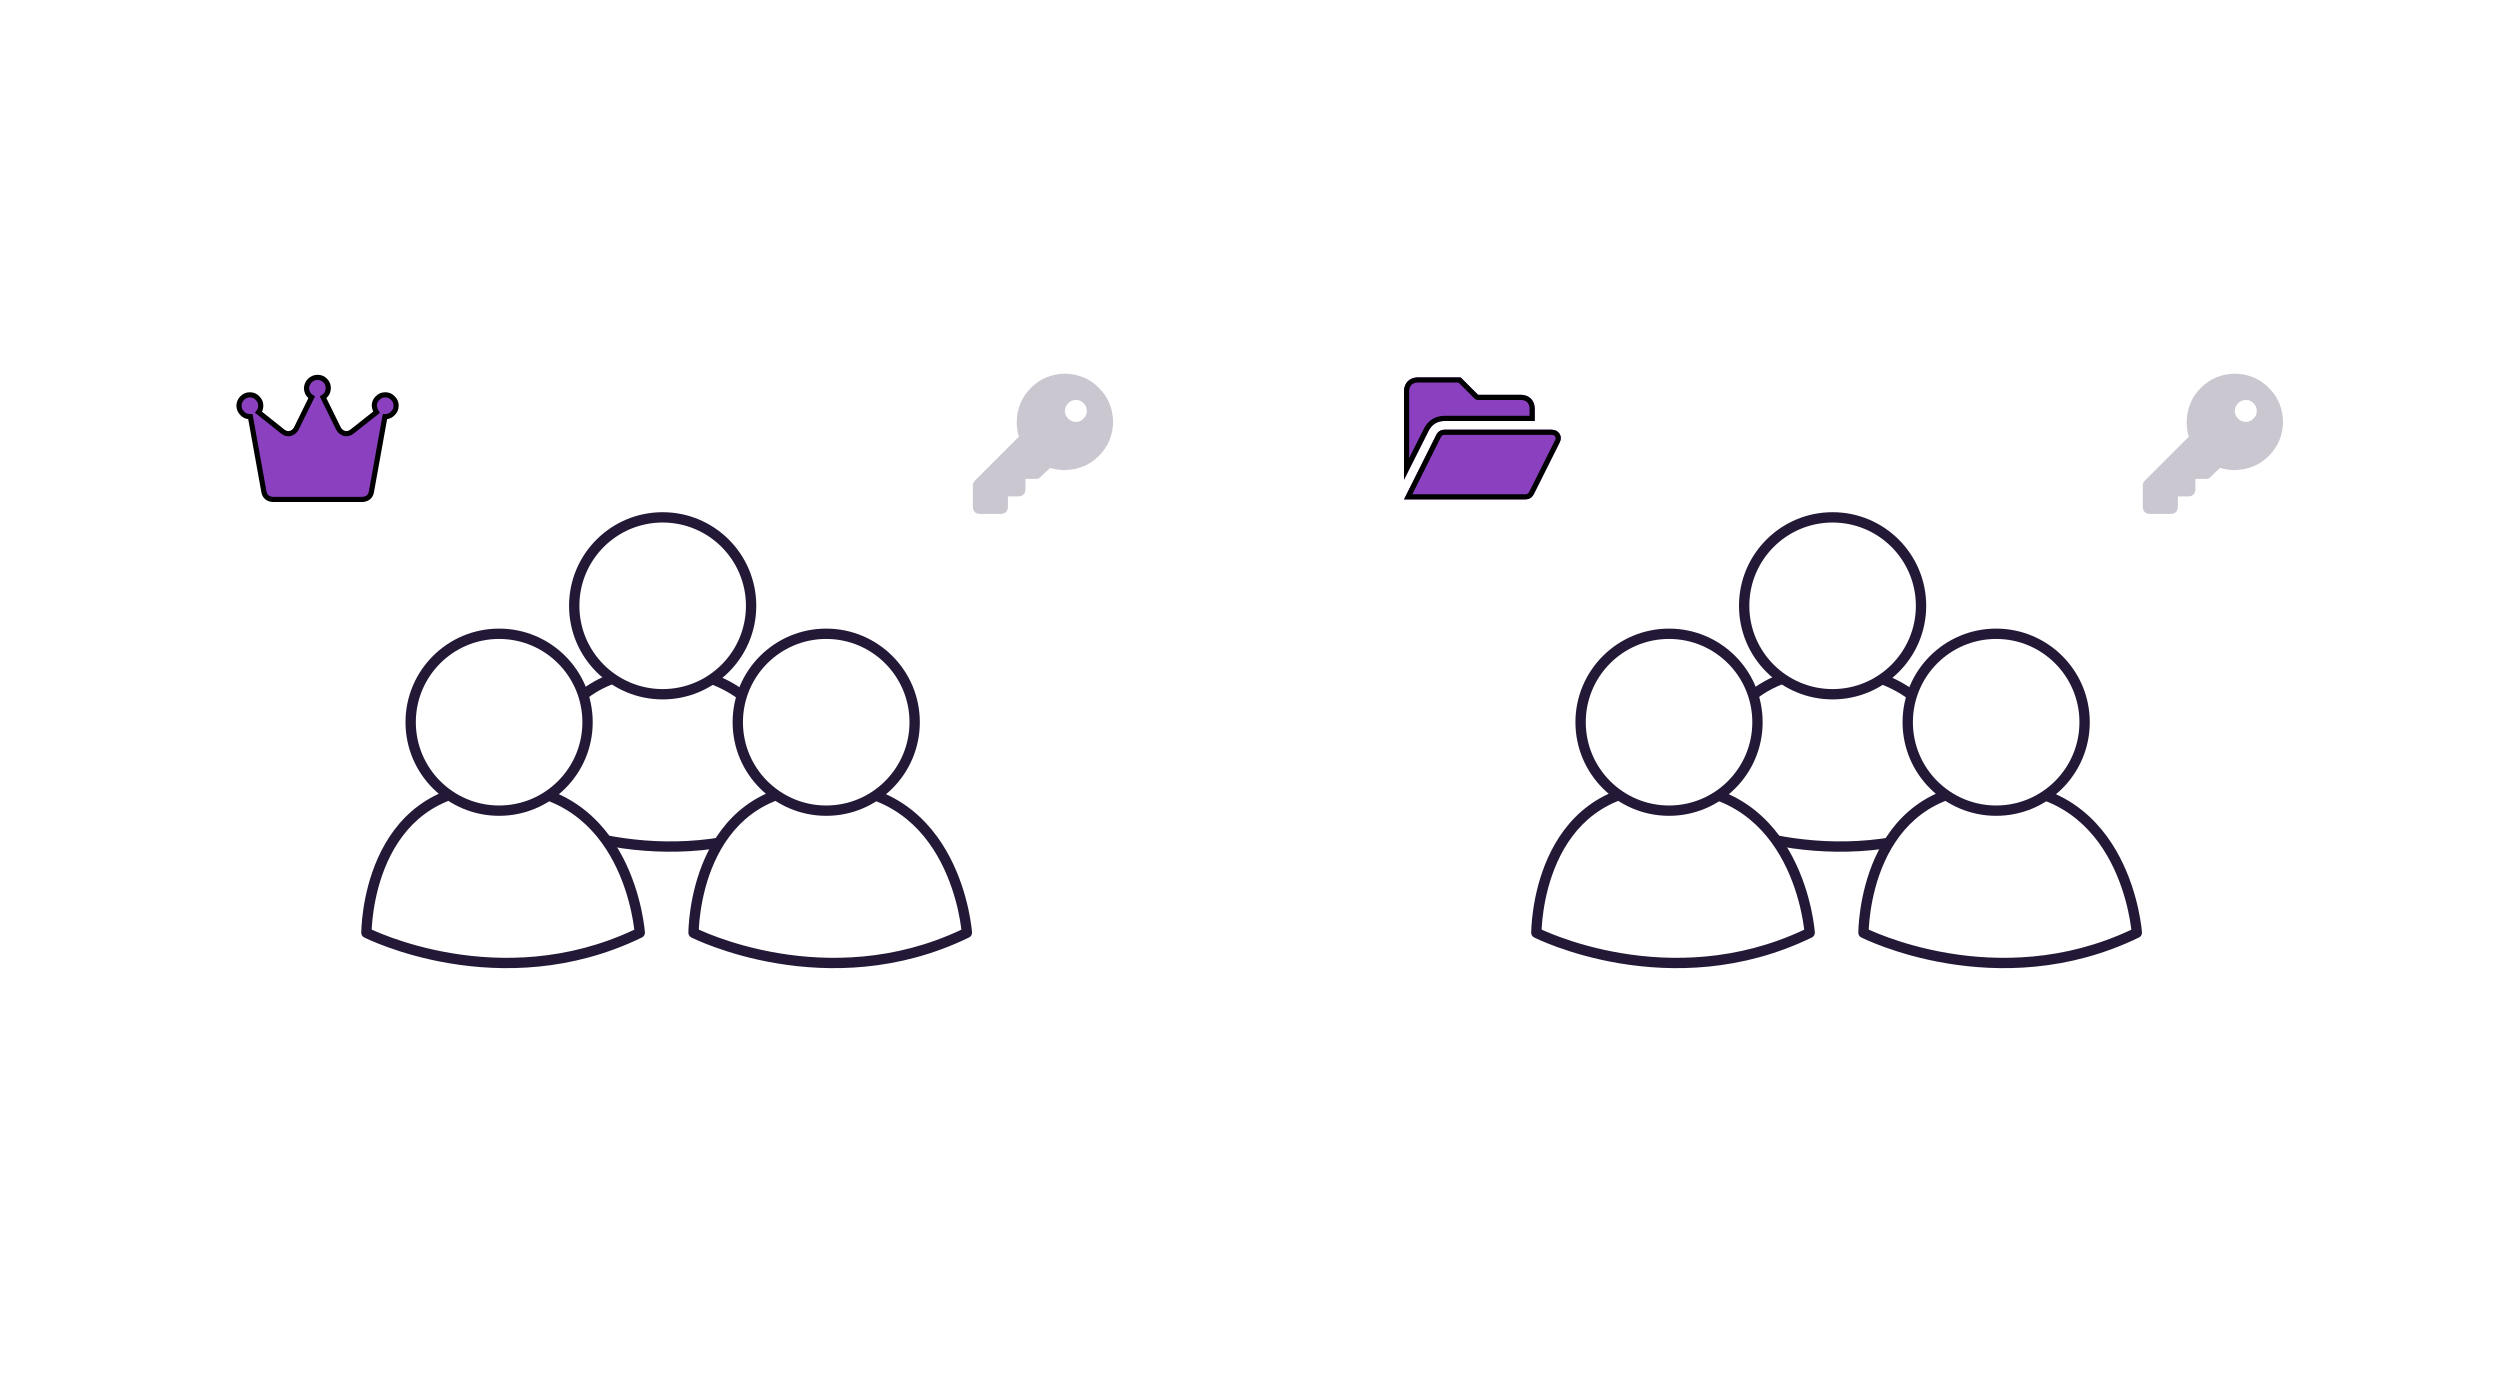 <svg width="484" height="271" viewBox="0 0 484 271" fill="none" xmlns="http://www.w3.org/2000/svg">
<g filter="url(#filter0_d_147_2898)">
<path d="M256.5 63C256.5 61.343 257.843 60 259.5 60H451.238C452.895 60 454.238 61.343 454.238 63V208C454.238 209.657 452.895 211 451.238 211H259.5C257.843 211 256.5 209.657 256.5 208V63Z" fill="white"/>
</g>
<g filter="url(#filter1_d_147_2898)">
<path fill-rule="evenodd" clip-rule="evenodd" d="M259.5 59H451.238C453.447 59 455.238 60.791 455.238 63V208C455.238 210.209 453.447 212 451.238 212H259.5C257.291 212 255.5 210.209 255.5 208V63C255.5 60.791 257.291 59 259.5 59ZM259.5 60C257.843 60 256.5 61.343 256.5 63V208C256.5 209.657 257.843 211 259.5 211H451.238C452.895 211 454.238 209.657 454.238 208V63C454.238 61.343 452.895 60 451.238 60H259.5Z" fill="white"/>
</g>
<path d="M382.02 158.051C382.02 158.051 380.105 129.824 354.561 129.824C329.016 129.824 329.106 158.051 329.106 158.051C329.106 158.051 354.965 171.207 382.02 158.051Z" fill="white"/>
<path fill-rule="evenodd" clip-rule="evenodd" d="M339.213 133.43C342.982 130.647 347.978 128.824 354.561 128.824C367.803 128.824 374.963 136.185 378.757 143.476C380.645 147.105 381.708 150.723 382.299 153.427C382.595 154.781 382.774 155.911 382.88 156.707C382.932 157.105 382.967 157.419 382.988 157.636C382.999 157.745 383.006 157.829 383.011 157.888L383.016 157.956L383.018 157.975L383.018 157.98L383.018 157.982C383.018 157.983 383.018 157.983 382.02 158.051L383.018 157.983C383.046 158.39 382.824 158.772 382.458 158.95C368.691 165.645 355.238 165.638 345.253 163.971C340.259 163.137 336.122 161.886 333.23 160.842C331.783 160.319 330.647 159.848 329.868 159.506C329.479 159.335 329.179 159.196 328.974 159.099C328.872 159.05 328.794 159.012 328.74 158.986L328.678 158.955L328.661 158.946L328.656 158.944L328.654 158.943C328.653 158.943 328.653 158.942 329.106 158.051C328.106 158.054 328.106 158.054 328.106 158.053L328.106 158.051L328.106 158.045L328.106 158.027L328.107 157.959C328.108 157.9 328.109 157.816 328.112 157.707C328.118 157.49 328.13 157.175 328.154 156.777C328.203 155.981 328.302 154.85 328.502 153.495C328.902 150.789 329.708 147.165 331.342 143.528C332.977 139.889 335.455 136.205 339.213 133.43ZM329.106 158.051L328.106 158.054C328.108 158.429 328.319 158.772 328.653 158.942L329.106 158.051ZM330.123 157.428C330.276 157.499 330.46 157.582 330.673 157.675C331.414 158.001 332.509 158.455 333.909 158.96C336.711 159.972 340.729 161.188 345.582 161.998C355.138 163.594 367.887 163.613 380.957 157.452C380.941 157.311 380.921 157.15 380.897 156.969C380.798 156.221 380.628 155.146 380.345 153.854C379.779 151.265 378.766 147.827 376.983 144.399C373.433 137.577 366.862 130.824 354.561 130.824C348.371 130.824 343.799 132.53 340.401 135.039C336.991 137.557 334.702 140.93 333.167 144.347C331.63 147.767 330.863 151.199 330.481 153.787C330.29 155.078 330.197 156.152 330.151 156.899C330.138 157.1 330.129 157.277 330.123 157.428Z" fill="#231937"/>
<path d="M354.791 134.406C364.247 134.406 371.913 126.74 371.913 117.284C371.913 107.828 364.247 100.162 354.791 100.162C345.335 100.162 337.669 107.828 337.669 117.284C337.669 126.74 345.335 134.406 354.791 134.406Z" fill="white"/>
<path fill-rule="evenodd" clip-rule="evenodd" d="M354.791 101.162C345.887 101.162 338.669 108.38 338.669 117.284C338.669 126.188 345.887 133.406 354.791 133.406C363.695 133.406 370.913 126.188 370.913 117.284C370.913 108.38 363.695 101.162 354.791 101.162ZM336.669 117.284C336.669 107.276 344.782 99.162 354.791 99.162C364.799 99.162 372.913 107.276 372.913 117.284C372.913 127.292 364.799 135.406 354.791 135.406C344.782 135.406 336.669 127.292 336.669 117.284Z" fill="#231937"/>
<path d="M350.355 180.589C350.355 180.589 348.44 152.362 322.896 152.362C297.351 152.362 297.441 180.589 297.441 180.589C297.441 180.589 323.3 193.745 350.355 180.589Z" fill="white"/>
<path fill-rule="evenodd" clip-rule="evenodd" d="M307.548 155.968C311.317 153.185 316.313 151.362 322.896 151.362C336.138 151.362 343.298 158.723 347.092 166.014C348.98 169.643 350.043 173.261 350.634 175.965C350.93 177.319 351.109 178.449 351.215 179.245C351.267 179.643 351.302 179.957 351.323 180.175C351.334 180.283 351.341 180.368 351.346 180.426L351.351 180.494L351.353 180.513L351.353 180.518L351.353 180.52C351.353 180.521 351.353 180.521 350.355 180.589L351.353 180.521C351.381 180.928 351.159 181.31 350.793 181.488C337.026 188.183 323.573 188.176 313.588 186.509C308.594 185.675 304.457 184.424 301.565 183.38C300.118 182.857 298.982 182.386 298.203 182.044C297.814 181.873 297.514 181.734 297.309 181.637C297.207 181.588 297.129 181.55 297.075 181.524L297.013 181.493L296.996 181.484L296.991 181.482L296.989 181.481C296.988 181.481 296.988 181.48 297.441 180.589C296.441 180.592 296.441 180.592 296.441 180.591L296.441 180.589L296.441 180.584L296.441 180.565L296.442 180.497C296.443 180.438 296.444 180.354 296.447 180.245C296.453 180.028 296.465 179.713 296.489 179.315C296.538 178.519 296.637 177.388 296.837 176.033C297.237 173.327 298.043 169.703 299.677 166.066C301.312 162.427 303.79 158.743 307.548 155.968ZM297.441 180.589L296.441 180.592C296.443 180.967 296.654 181.31 296.988 181.48L297.441 180.589ZM298.458 179.966C298.611 180.037 298.795 180.12 299.008 180.213C299.749 180.539 300.844 180.993 302.244 181.499C305.046 182.51 309.064 183.726 313.917 184.536C323.473 186.132 336.222 186.151 349.292 179.99C349.276 179.849 349.256 179.688 349.232 179.508C349.133 178.759 348.963 177.685 348.68 176.392C348.114 173.803 347.101 170.365 345.318 166.937C341.768 160.115 335.197 153.362 322.896 153.362C316.706 153.362 312.134 155.068 308.736 157.577C305.326 160.095 303.037 163.468 301.501 166.886C299.965 170.305 299.198 173.737 298.816 176.325C298.625 177.616 298.531 178.69 298.486 179.438C298.473 179.638 298.464 179.815 298.458 179.966Z" fill="#231937"/>
<path d="M323.126 156.943C332.582 156.943 340.248 149.277 340.248 139.821C340.248 130.365 332.582 122.699 323.126 122.699C313.67 122.699 306.004 130.365 306.004 139.821C306.004 149.277 313.67 156.943 323.126 156.943Z" fill="white"/>
<path fill-rule="evenodd" clip-rule="evenodd" d="M323.126 123.699C314.222 123.699 307.004 130.917 307.004 139.821C307.004 148.725 314.222 155.943 323.126 155.943C332.03 155.943 339.248 148.725 339.248 139.821C339.248 130.917 332.03 123.699 323.126 123.699ZM305.004 139.821C305.004 129.813 313.117 121.699 323.126 121.699C333.134 121.699 341.248 129.813 341.248 139.821C341.248 149.83 333.134 157.943 323.126 157.943C313.117 157.943 305.004 149.83 305.004 139.821Z" fill="#231937"/>
<path d="M413.687 180.589C413.687 180.589 411.772 152.362 386.228 152.362C360.683 152.362 360.773 180.589 360.773 180.589C360.773 180.589 386.632 193.745 413.687 180.589Z" fill="white"/>
<path fill-rule="evenodd" clip-rule="evenodd" d="M370.88 155.968C374.649 153.185 379.645 151.362 386.228 151.362C399.47 151.362 406.63 158.723 410.424 166.014C412.312 169.643 413.375 173.261 413.966 175.965C414.262 177.319 414.441 178.449 414.547 179.245C414.599 179.643 414.634 179.957 414.655 180.175C414.666 180.283 414.673 180.368 414.678 180.426L414.683 180.494L414.685 180.513L414.685 180.518L414.685 180.52C414.685 180.521 414.685 180.521 413.687 180.589L414.685 180.521C414.713 180.928 414.491 181.31 414.125 181.488C400.358 188.183 386.905 188.176 376.92 186.509C371.926 185.675 367.789 184.424 364.897 183.38C363.45 182.857 362.314 182.386 361.535 182.044C361.146 181.873 360.846 181.734 360.641 181.637C360.539 181.588 360.461 181.55 360.407 181.524L360.345 181.493L360.328 181.484L360.323 181.482L360.321 181.481C360.32 181.481 360.32 181.48 360.773 180.589C359.773 180.592 359.773 180.592 359.773 180.591L359.773 180.589L359.773 180.584L359.773 180.565L359.774 180.497C359.775 180.438 359.776 180.354 359.779 180.245C359.785 180.028 359.797 179.713 359.821 179.315C359.87 178.519 359.969 177.388 360.169 176.033C360.569 173.327 361.375 169.703 363.009 166.066C364.644 162.427 367.122 158.743 370.88 155.968ZM360.773 180.589L359.773 180.592C359.775 180.967 359.986 181.31 360.32 181.48L360.773 180.589ZM361.79 179.966C361.943 180.037 362.127 180.12 362.34 180.213C363.081 180.539 364.176 180.993 365.576 181.499C368.378 182.51 372.396 183.726 377.249 184.536C386.805 186.132 399.554 186.151 412.624 179.99C412.608 179.849 412.588 179.688 412.564 179.508C412.465 178.759 412.295 177.685 412.012 176.392C411.446 173.803 410.433 170.365 408.65 166.937C405.1 160.115 398.529 153.362 386.228 153.362C380.038 153.362 375.466 155.068 372.068 157.577C368.658 160.095 366.369 163.468 364.834 166.886C363.297 170.305 362.53 173.737 362.148 176.325C361.957 177.616 361.864 178.69 361.818 179.438C361.805 179.638 361.796 179.815 361.79 179.966Z" fill="#231937"/>
<path d="M386.458 156.943C395.914 156.943 403.58 149.277 403.58 139.821C403.58 130.365 395.914 122.699 386.458 122.699C377.002 122.699 369.336 130.365 369.336 139.821C369.336 149.277 377.002 156.943 386.458 156.943Z" fill="white"/>
<path fill-rule="evenodd" clip-rule="evenodd" d="M386.458 123.699C377.554 123.699 370.336 130.917 370.336 139.821C370.336 148.725 377.554 155.943 386.458 155.943C395.362 155.943 402.58 148.725 402.58 139.821C402.58 130.917 395.362 123.699 386.458 123.699ZM368.336 139.821C368.336 129.813 376.449 121.699 386.458 121.699C396.466 121.699 404.58 129.813 404.58 139.821C404.58 149.83 396.466 157.943 386.458 157.943C376.449 157.943 368.336 149.83 368.336 139.821Z" fill="#231937"/>
<path d="M429.804 90.586L428 92.283C427.788 92.566 427.505 92.708 427.152 92.708H425.03V94.83C424.959 95.608 424.535 96.032 423.757 96.103H421.635V98.225C421.564 99.003 421.14 99.427 420.362 99.498H416.118C415.34 99.427 414.915 99.003 414.845 98.225V93.981C414.845 93.627 414.969 93.327 415.216 93.079L423.757 84.539C423.474 83.619 423.332 82.664 423.332 81.674C423.403 79.022 424.322 76.829 426.091 75.096C427.823 73.328 430.016 72.409 432.668 72.338C435.321 72.409 437.513 73.328 439.246 75.096C441.014 76.829 441.934 79.022 442.005 81.674C441.934 84.326 441.014 86.519 439.246 88.252C437.513 90.02 435.321 90.939 432.668 91.01C431.678 91.01 430.723 90.869 429.804 90.586ZM434.79 81.674C435.391 81.674 435.886 81.462 436.275 81.037C436.7 80.648 436.912 80.153 436.912 79.552C436.912 78.951 436.7 78.456 436.275 78.067C435.886 77.642 435.391 77.43 434.79 77.43C434.189 77.43 433.694 77.642 433.305 78.067C432.881 78.456 432.668 78.951 432.668 79.552C432.668 80.153 432.881 80.648 433.305 81.037C433.694 81.462 434.189 81.674 434.79 81.674Z" fill="#CAC7D1"/>
<g filter="url(#filter2_d_147_2898)">
<path d="M30 63C30 61.343 31.343 60 33 60H224.738C226.395 60 227.738 61.343 227.738 63V208C227.738 209.657 226.395 211 224.738 211H33C31.343 211 30 209.657 30 208V63Z" fill="white"/>
</g>
<g filter="url(#filter3_d_147_2898)">
<path fill-rule="evenodd" clip-rule="evenodd" d="M33 59H224.738C226.947 59 228.738 60.791 228.738 63V208C228.738 210.209 226.947 212 224.738 212H33C30.791 212 29 210.209 29 208V63C29 60.791 30.791 59 33 59ZM33 60C31.343 60 30 61.343 30 63V208C30 209.657 31.343 211 33 211H224.738C226.395 211 227.738 209.657 227.738 208V63C227.738 61.343 226.395 60 224.738 60H33Z" fill="white"/>
</g>
<path d="M155.521 158.051C155.521 158.051 153.606 129.824 128.062 129.824C102.517 129.824 102.607 158.051 102.607 158.051C102.607 158.051 128.466 171.207 155.521 158.051Z" fill="white"/>
<path fill-rule="evenodd" clip-rule="evenodd" d="M112.714 133.43C116.483 130.647 121.479 128.824 128.062 128.824C141.304 128.824 148.464 136.185 152.258 143.476C154.146 147.105 155.209 150.723 155.8 153.427C156.096 154.781 156.275 155.911 156.381 156.707C156.433 157.105 156.468 157.419 156.489 157.636C156.5 157.745 156.507 157.829 156.512 157.888L156.517 157.956L156.519 157.975L156.519 157.98L156.519 157.982C156.519 157.983 156.519 157.983 155.521 158.051L156.519 157.983C156.547 158.39 156.325 158.772 155.959 158.95C142.192 165.645 128.739 165.638 118.754 163.971C113.76 163.137 109.623 161.886 106.731 160.842C105.284 160.319 104.148 159.848 103.369 159.506C102.98 159.335 102.68 159.196 102.475 159.099C102.373 159.05 102.295 159.012 102.241 158.986L102.179 158.955L102.162 158.946L102.157 158.944L102.155 158.943C102.154 158.943 102.154 158.942 102.607 158.051C101.607 158.054 101.607 158.054 101.607 158.053L101.607 158.051L101.607 158.045L101.607 158.027L101.608 157.959C101.609 157.9 101.61 157.816 101.613 157.707C101.619 157.49 101.631 157.175 101.655 156.777C101.704 155.981 101.803 154.85 102.003 153.495C102.403 150.789 103.209 147.165 104.843 143.528C106.478 139.889 108.956 136.205 112.714 133.43ZM102.607 158.051L101.607 158.054C101.609 158.429 101.82 158.772 102.154 158.942L102.607 158.051ZM103.624 157.428C103.777 157.499 103.961 157.582 104.174 157.675C104.915 158.001 106.01 158.455 107.41 158.96C110.212 159.972 114.23 161.188 119.083 161.998C128.639 163.594 141.388 163.613 154.458 157.452C154.442 157.311 154.422 157.15 154.398 156.969C154.299 156.221 154.129 155.146 153.846 153.854C153.28 151.265 152.267 147.827 150.484 144.399C146.934 137.577 140.363 130.824 128.062 130.824C121.872 130.824 117.3 132.53 113.902 135.039C110.492 137.557 108.203 140.93 106.668 144.347C105.131 147.767 104.364 151.199 103.982 153.787C103.791 155.078 103.698 156.152 103.652 156.899C103.639 157.1 103.63 157.277 103.624 157.428Z" fill="#231937"/>
<path d="M128.292 134.406C137.748 134.406 145.414 126.74 145.414 117.284C145.414 107.828 137.748 100.162 128.292 100.162C118.836 100.162 111.17 107.828 111.17 117.284C111.17 126.74 118.836 134.406 128.292 134.406Z" fill="white"/>
<path fill-rule="evenodd" clip-rule="evenodd" d="M128.292 101.162C119.388 101.162 112.17 108.38 112.17 117.284C112.17 126.188 119.388 133.406 128.292 133.406C137.196 133.406 144.414 126.188 144.414 117.284C144.414 108.38 137.196 101.162 128.292 101.162ZM110.17 117.284C110.17 107.276 118.283 99.162 128.292 99.162C138.3 99.162 146.414 107.276 146.414 117.284C146.414 127.292 138.3 135.406 128.292 135.406C118.283 135.406 110.17 127.292 110.17 117.284Z" fill="#231937"/>
<path d="M123.858 180.589C123.858 180.589 121.943 152.362 96.398 152.362C70.854 152.362 70.944 180.589 70.944 180.589C70.944 180.589 96.802 193.745 123.858 180.589Z" fill="white"/>
<path fill-rule="evenodd" clip-rule="evenodd" d="M81.051 155.968C84.82 153.185 89.816 151.362 96.398 151.362C109.641 151.362 116.801 158.723 120.595 166.014C122.483 169.643 123.546 173.261 124.137 175.965C124.433 177.319 124.612 178.449 124.718 179.245C124.77 179.643 124.805 179.957 124.826 180.175C124.836 180.283 124.844 180.368 124.849 180.426L124.854 180.494L124.855 180.513L124.856 180.518L124.856 180.52C124.856 180.521 124.856 180.521 123.858 180.589L124.856 180.521C124.884 180.928 124.662 181.31 124.296 181.488C110.528 188.183 97.076 188.176 87.091 186.509C82.097 185.675 77.96 184.424 75.068 183.38C73.621 182.857 72.484 182.386 71.706 182.044C71.317 181.873 71.017 181.734 70.812 181.637C70.71 181.588 70.632 181.55 70.578 181.524L70.516 181.493L70.499 181.484L70.493 181.482L70.492 181.481C70.491 181.481 70.491 181.48 70.944 180.589C69.944 180.592 69.944 180.592 69.944 180.591L69.944 180.589L69.944 180.584L69.944 180.565L69.945 180.497C69.946 180.438 69.947 180.354 69.95 180.245C69.956 180.028 69.968 179.713 69.992 179.315C70.041 178.519 70.14 177.388 70.34 176.033C70.74 173.327 71.546 169.703 73.18 166.066C74.815 162.427 77.293 158.743 81.051 155.968ZM70.944 180.589L69.944 180.592C69.945 180.967 70.157 181.31 70.491 181.48L70.944 180.589ZM71.961 179.966C72.114 180.037 72.298 180.12 72.511 180.213C73.252 180.539 74.347 180.993 75.747 181.499C78.549 182.51 82.567 183.726 87.42 184.536C96.975 186.132 109.724 186.151 122.795 179.99C122.778 179.849 122.759 179.688 122.735 179.508C122.636 178.759 122.466 177.685 122.183 176.392C121.617 173.803 120.604 170.365 118.82 166.937C115.27 160.115 108.7 153.362 96.398 153.362C90.209 153.362 85.637 155.068 82.239 157.577C78.829 160.095 76.54 163.468 75.004 166.886C73.468 170.305 72.701 173.737 72.319 176.325C72.128 177.616 72.034 178.69 71.989 179.438C71.976 179.638 71.967 179.815 71.961 179.966Z" fill="#231937"/>
<path d="M96.627 156.943C106.083 156.943 113.749 149.277 113.749 139.821C113.749 130.365 106.083 122.699 96.627 122.699C87.171 122.699 79.505 130.365 79.505 139.821C79.505 149.277 87.171 156.943 96.627 156.943Z" fill="white"/>
<path fill-rule="evenodd" clip-rule="evenodd" d="M96.627 123.699C87.723 123.699 80.505 130.917 80.505 139.821C80.505 148.725 87.723 155.943 96.627 155.943C105.531 155.943 112.749 148.725 112.749 139.821C112.749 130.917 105.531 123.699 96.627 123.699ZM78.505 139.821C78.505 129.813 86.618 121.699 96.627 121.699C106.635 121.699 114.749 129.813 114.749 139.821C114.749 149.83 106.635 157.943 96.627 157.943C86.618 157.943 78.505 149.83 78.505 139.821Z" fill="#231937"/>
<path d="M187.186 180.589C187.186 180.589 185.271 152.362 159.727 152.362C134.182 152.362 134.272 180.589 134.272 180.589C134.272 180.589 160.131 193.745 187.186 180.589Z" fill="white"/>
<path fill-rule="evenodd" clip-rule="evenodd" d="M144.379 155.968C148.148 153.185 153.144 151.362 159.727 151.362C172.969 151.362 180.129 158.723 183.923 166.014C185.811 169.643 186.874 173.261 187.465 175.965C187.761 177.319 187.94 178.449 188.046 179.245C188.098 179.643 188.133 179.957 188.154 180.175C188.165 180.283 188.172 180.368 188.177 180.426L188.182 180.494L188.184 180.513L188.184 180.518L188.184 180.52C188.184 180.521 188.184 180.521 187.186 180.589L188.184 180.521C188.212 180.928 187.99 181.31 187.624 181.488C173.857 188.183 160.404 188.176 150.419 186.509C145.425 185.675 141.288 184.424 138.396 183.38C136.949 182.857 135.813 182.386 135.034 182.044C134.645 181.873 134.345 181.734 134.14 181.637C134.038 181.588 133.96 181.55 133.906 181.524L133.844 181.493L133.827 181.484L133.822 181.482L133.82 181.481C133.819 181.481 133.819 181.48 134.272 180.589C133.272 180.592 133.272 180.592 133.272 180.591L133.272 180.589L133.272 180.584L133.273 180.565L133.273 180.497C133.274 180.438 133.275 180.354 133.278 180.245C133.284 180.028 133.296 179.713 133.32 179.315C133.369 178.519 133.468 177.388 133.668 176.033C134.068 173.327 134.874 169.703 136.508 166.066C138.143 162.427 140.621 158.743 144.379 155.968ZM134.272 180.589L133.272 180.592C133.274 180.967 133.485 181.31 133.819 181.48L134.272 180.589ZM135.289 179.966C135.442 180.037 135.626 180.12 135.839 180.213C136.58 180.539 137.675 180.993 139.075 181.499C141.877 182.51 145.896 183.726 150.748 184.536C160.304 186.132 173.053 186.151 186.123 179.99C186.107 179.849 186.087 179.688 186.063 179.508C185.964 178.759 185.794 177.685 185.511 176.392C184.945 173.803 183.932 170.365 182.149 166.937C178.599 160.115 172.028 153.362 159.727 153.362C153.537 153.362 148.965 155.068 145.567 157.577C142.157 160.095 139.868 163.468 138.333 166.886C136.796 170.305 136.029 173.737 135.647 176.325C135.456 177.616 135.363 178.69 135.317 179.438C135.304 179.638 135.295 179.815 135.289 179.966Z" fill="#231937"/>
<path d="M159.957 156.943C169.413 156.943 177.079 149.277 177.079 139.821C177.079 130.365 169.413 122.699 159.957 122.699C150.501 122.699 142.835 130.365 142.835 139.821C142.835 149.277 150.501 156.943 159.957 156.943Z" fill="white"/>
<path fill-rule="evenodd" clip-rule="evenodd" d="M159.957 123.699C151.053 123.699 143.835 130.917 143.835 139.821C143.835 148.725 151.053 155.943 159.957 155.943C168.861 155.943 176.079 148.725 176.079 139.821C176.079 130.917 168.861 123.699 159.957 123.699ZM141.835 139.821C141.835 129.813 149.948 121.699 159.957 121.699C169.965 121.699 178.079 129.813 178.079 139.821C178.079 149.83 169.965 157.943 159.957 157.943C149.948 157.943 141.835 149.83 141.835 139.821Z" fill="#231937"/>
<path d="M203.304 90.586L201.5 92.283C201.288 92.566 201.005 92.708 200.652 92.708H198.53V94.83C198.459 95.608 198.035 96.032 197.257 96.103H195.135V98.225C195.064 99.003 194.64 99.427 193.862 99.498H189.618C188.84 99.427 188.415 99.003 188.345 98.225V93.981C188.345 93.627 188.469 93.327 188.716 93.079L197.257 84.539C196.974 83.619 196.832 82.664 196.832 81.674C196.903 79.022 197.822 76.829 199.591 75.096C201.323 73.328 203.516 72.409 206.168 72.338C208.821 72.409 211.013 73.328 212.746 75.096C214.514 76.829 215.434 79.022 215.505 81.674C215.434 84.326 214.514 86.519 212.746 88.252C211.013 90.02 208.821 90.939 206.168 91.01C205.178 91.01 204.223 90.869 203.304 90.586ZM208.29 81.674C208.891 81.674 209.386 81.462 209.775 81.037C210.2 80.648 210.412 80.153 210.412 79.552C210.412 78.951 210.2 78.456 209.775 78.067C209.386 77.642 208.891 77.43 208.29 77.43C207.689 77.43 207.194 77.642 206.805 78.067C206.381 78.456 206.168 78.951 206.168 79.552C206.168 80.153 206.381 80.648 206.805 81.037C207.194 81.462 207.689 81.674 208.29 81.674Z" fill="#CAC7D1"/>
<path d="M76.688 78.547C76.688 79.144 76.477 79.637 76.055 80.023C75.668 80.445 75.176 80.656 74.578 80.656C74.543 80.656 74.525 80.656 74.525 80.656L71.889 95.316C71.678 96.16 71.115 96.617 70.201 96.688H52.799C51.885 96.617 51.322 96.16 51.111 95.316L48.475 80.656C48.475 80.656 48.457 80.656 48.422 80.656C48.422 80.656 48.404 80.656 48.369 80.656C47.772 80.656 47.279 80.445 46.893 80.023C46.506 79.637 46.295 79.144 46.26 78.547C46.295 77.949 46.506 77.457 46.893 77.07C47.315 76.648 47.807 76.438 48.369 76.438C48.967 76.438 49.459 76.648 49.846 77.07C50.268 77.457 50.478 77.949 50.478 78.547C50.478 79.039 50.338 79.461 50.057 79.812L54.75 83.557C55.207 83.908 55.682 84.031 56.174 83.926C56.666 83.785 57.053 83.486 57.334 83.029L60.34 76.912C59.707 76.525 59.373 75.945 59.338 75.172C59.373 74.574 59.584 74.082 59.971 73.695C60.393 73.273 60.902 73.062 61.5 73.062C62.098 73.062 62.59 73.273 62.977 73.695C63.363 74.082 63.557 74.574 63.557 75.172C63.522 75.945 63.188 76.525 62.555 76.912L65.561 83.029C65.842 83.486 66.228 83.785 66.721 83.926C67.213 84.031 67.688 83.908 68.144 83.557L72.891 79.812C72.644 79.426 72.504 79.004 72.469 78.547C72.469 77.949 72.68 77.457 73.102 77.07C73.488 76.648 73.981 76.438 74.578 76.438C75.176 76.438 75.668 76.648 76.055 77.07C76.477 77.457 76.688 77.949 76.688 78.547Z" fill="#8A40BF"/>
<path fill-rule="evenodd" clip-rule="evenodd" d="M61.5 73.562C61.035 73.562 60.652 73.721 60.324 74.049C60.038 74.335 59.872 74.7 59.839 75.175C59.872 75.777 60.123 76.194 60.6 76.486L60.99 76.723L57.772 83.271L57.76 83.291C57.416 83.849 56.93 84.23 56.311 84.406L56.295 84.411L56.279 84.415C55.621 84.556 54.999 84.379 54.445 83.953L54.438 83.948L49.353 79.891L49.666 79.5C49.87 79.246 49.978 78.937 49.978 78.547C49.978 78.082 49.821 77.726 49.508 77.439L49.492 77.424L49.477 77.408C49.19 77.095 48.834 76.938 48.369 76.938C47.948 76.938 47.58 77.089 47.246 77.424C46.96 77.71 46.794 78.073 46.761 78.547C46.794 79.02 46.96 79.384 47.246 79.67L47.254 79.678L47.261 79.686C47.548 79.999 47.904 80.156 48.369 80.156H48.893L51.6 95.21C51.685 95.54 51.828 95.759 52.007 95.904C52.187 96.051 52.446 96.156 52.819 96.188H70.181C70.554 96.156 70.812 96.051 70.993 95.904C71.172 95.759 71.314 95.54 71.4 95.21L74.107 80.156H74.578C75.042 80.156 75.399 79.999 75.686 79.686L75.701 79.669L75.717 79.655C76.03 79.368 76.187 79.011 76.187 78.547C76.187 78.082 76.03 77.726 75.717 77.439L75.701 77.424L75.686 77.408C75.399 77.095 75.043 76.938 74.578 76.938C74.114 76.938 73.757 77.095 73.47 77.408L73.455 77.424L73.439 77.439C73.13 77.722 72.973 78.073 72.969 78.528C73 78.895 73.114 79.232 73.312 79.544L73.555 79.925L68.449 83.953C67.895 84.379 67.273 84.556 66.616 84.415L66.599 84.411L66.583 84.406C65.965 84.23 65.478 83.849 65.135 83.291L65.122 83.271L61.905 76.723L62.294 76.486C62.775 76.192 63.026 75.771 63.056 75.16C63.054 74.688 62.904 74.33 62.623 74.049L62.615 74.041L62.608 74.033C62.321 73.72 61.964 73.562 61.5 73.562ZM59.617 73.342C60.133 72.826 60.77 72.562 61.5 72.562C62.227 72.562 62.853 72.825 63.338 73.35C63.822 73.838 64.056 74.459 64.056 75.172V75.183L64.056 75.195C64.021 75.964 63.73 76.601 63.188 77.068L65.998 82.786C66.213 83.126 66.49 83.336 66.841 83.44C67.162 83.504 67.484 83.433 67.837 83.162L72.251 79.68C72.094 79.336 72 78.971 71.97 78.585L71.969 78.566V78.547C71.969 77.823 72.228 77.201 72.748 76.716C73.232 76.197 73.855 75.938 74.578 75.938C75.301 75.938 75.924 76.197 76.408 76.716C76.928 77.201 77.187 77.823 77.187 78.547C77.187 79.27 76.928 79.893 76.408 80.377C76.009 80.806 75.515 81.058 74.948 81.132L72.378 95.421L72.374 95.438C72.247 95.943 72.005 96.371 71.624 96.68C71.245 96.988 70.771 97.145 70.239 97.186L70.22 97.188H52.779L52.76 97.186C52.229 97.145 51.755 96.988 51.376 96.68C50.995 96.371 50.752 95.943 50.626 95.438L50.622 95.421L48.053 81.139C47.46 81.073 46.945 80.817 46.531 80.369C46.054 79.889 45.802 79.28 45.761 78.576L45.759 78.547L45.761 78.517C45.802 77.81 46.057 77.198 46.539 76.717C47.048 76.207 47.665 75.938 48.369 75.938C49.092 75.938 49.715 76.197 50.199 76.716C50.719 77.201 50.978 77.823 50.978 78.547C50.978 78.964 50.893 79.352 50.719 79.701L55.058 83.163C55.41 83.433 55.732 83.504 56.053 83.44C56.404 83.336 56.682 83.126 56.896 82.786L59.706 77.068C59.164 76.601 58.873 75.964 58.838 75.195L58.837 75.168L58.839 75.142C58.88 74.435 59.135 73.823 59.617 73.342Z" fill="black"/>
<path d="M279.617 81.5H297.125V78.969C297.09 78.266 296.844 77.668 296.387 77.176C295.895 76.719 295.297 76.473 294.594 76.438H286.156L282.781 73.062H274.344C273.641 73.098 273.043 73.344 272.551 73.801C272.094 74.293 271.848 74.891 271.812 75.594V92.891L276.611 83.346C277.244 82.15 278.246 81.535 279.617 81.5ZM300.447 83.188H279.617C278.914 83.223 278.404 83.539 278.088 84.137L271.812 96.688H295.385C296.053 96.652 296.562 96.336 296.914 95.738L301.977 85.613C302.258 85.016 302.24 84.471 301.924 83.978C301.607 83.486 301.115 83.223 300.447 83.188Z" fill="#8A40BF"/>
<path fill-rule="evenodd" clip-rule="evenodd" d="M279.592 80.5C279.6 80.5 279.609 80.5 279.617 80.5H296.125V78.996C296.098 78.54 295.947 78.184 295.679 77.884C295.378 77.615 295.022 77.465 294.567 77.438H286.156C285.891 77.438 285.637 77.332 285.449 77.145L282.367 74.062H274.371C273.915 74.09 273.559 74.24 273.259 74.509C272.99 74.809 272.84 75.165 272.812 75.621V88.675L275.718 82.897L275.728 82.878C276.115 82.146 276.639 81.55 277.314 81.136C277.988 80.722 278.76 80.522 279.592 80.5ZM271.812 92.891V75.594C271.848 74.891 272.094 74.293 272.551 73.801C273.043 73.344 273.641 73.098 274.344 73.062H282.781L286.156 76.438H294.594C295.297 76.473 295.895 76.719 296.387 77.176C296.844 77.668 297.09 78.266 297.125 78.969V81.5H279.617C278.246 81.535 277.244 82.15 276.611 83.346L271.812 92.891ZM279.645 84.188C279.295 84.21 279.116 84.336 278.976 84.596L273.431 95.688H295.355C295.652 95.667 295.856 95.551 296.037 95.257L301.076 85.178C301.228 84.851 301.185 84.679 301.083 84.519C300.969 84.343 300.801 84.212 300.418 84.188H279.645ZM300.447 83.188H279.617C278.914 83.223 278.404 83.539 278.088 84.137L271.812 96.688H295.385C296.053 96.652 296.562 96.336 296.914 95.738L301.977 85.613C302.258 85.016 302.24 84.471 301.924 83.978C301.607 83.486 301.115 83.223 300.447 83.188Z" fill="black"/>
<defs>
<filter id="filter0_d_147_2898" x="236.5" y="41" width="237.738" height="191" filterUnits="userSpaceOnUse" color-interpolation-filters="sRGB">
<feFlood flood-opacity="0" result="BackgroundImageFix"/>
<feColorMatrix in="SourceAlpha" type="matrix" values="0 0 0 0 0 0 0 0 0 0 0 0 0 0 0 0 0 0 127 0" result="hardAlpha"/>
<feOffset dy="1"/>
<feGaussianBlur stdDeviation="10"/>
<feColorMatrix type="matrix" values="0 0 0 0 0.808 0 0 0 0 0.839 0 0 0 0 0.902 0 0 0 0.4 0"/>
<feBlend mode="normal" in2="BackgroundImageFix" result="effect1_dropShadow_147_2898"/>
<feBlend mode="normal" in="SourceGraphic" in2="effect1_dropShadow_147_2898" result="shape"/>
</filter>
<filter id="filter1_d_147_2898" x="235.5" y="40" width="239.738" height="193" filterUnits="userSpaceOnUse" color-interpolation-filters="sRGB">
<feFlood flood-opacity="0" result="BackgroundImageFix"/>
<feColorMatrix in="SourceAlpha" type="matrix" values="0 0 0 0 0 0 0 0 0 0 0 0 0 0 0 0 0 0 127 0" result="hardAlpha"/>
<feOffset dy="1"/>
<feGaussianBlur stdDeviation="10"/>
<feColorMatrix type="matrix" values="0 0 0 0 0.808 0 0 0 0 0.839 0 0 0 0 0.902 0 0 0 0.4 0"/>
<feBlend mode="normal" in2="BackgroundImageFix" result="effect1_dropShadow_147_2898"/>
<feBlend mode="normal" in="SourceGraphic" in2="effect1_dropShadow_147_2898" result="shape"/>
</filter>
<filter id="filter2_d_147_2898" x="10" y="41" width="237.738" height="191" filterUnits="userSpaceOnUse" color-interpolation-filters="sRGB">
<feFlood flood-opacity="0" result="BackgroundImageFix"/>
<feColorMatrix in="SourceAlpha" type="matrix" values="0 0 0 0 0 0 0 0 0 0 0 0 0 0 0 0 0 0 127 0" result="hardAlpha"/>
<feOffset dy="1"/>
<feGaussianBlur stdDeviation="10"/>
<feColorMatrix type="matrix" values="0 0 0 0 0.808 0 0 0 0 0.839 0 0 0 0 0.902 0 0 0 0.4 0"/>
<feBlend mode="normal" in2="BackgroundImageFix" result="effect1_dropShadow_147_2898"/>
<feBlend mode="normal" in="SourceGraphic" in2="effect1_dropShadow_147_2898" result="shape"/>
</filter>
<filter id="filter3_d_147_2898" x="9" y="40" width="239.738" height="193" filterUnits="userSpaceOnUse" color-interpolation-filters="sRGB">
<feFlood flood-opacity="0" result="BackgroundImageFix"/>
<feColorMatrix in="SourceAlpha" type="matrix" values="0 0 0 0 0 0 0 0 0 0 0 0 0 0 0 0 0 0 127 0" result="hardAlpha"/>
<feOffset dy="1"/>
<feGaussianBlur stdDeviation="10"/>
<feColorMatrix type="matrix" values="0 0 0 0 0.808 0 0 0 0 0.839 0 0 0 0 0.902 0 0 0 0.4 0"/>
<feBlend mode="normal" in2="BackgroundImageFix" result="effect1_dropShadow_147_2898"/>
<feBlend mode="normal" in="SourceGraphic" in2="effect1_dropShadow_147_2898" result="shape"/>
</filter>
</defs>
</svg>
